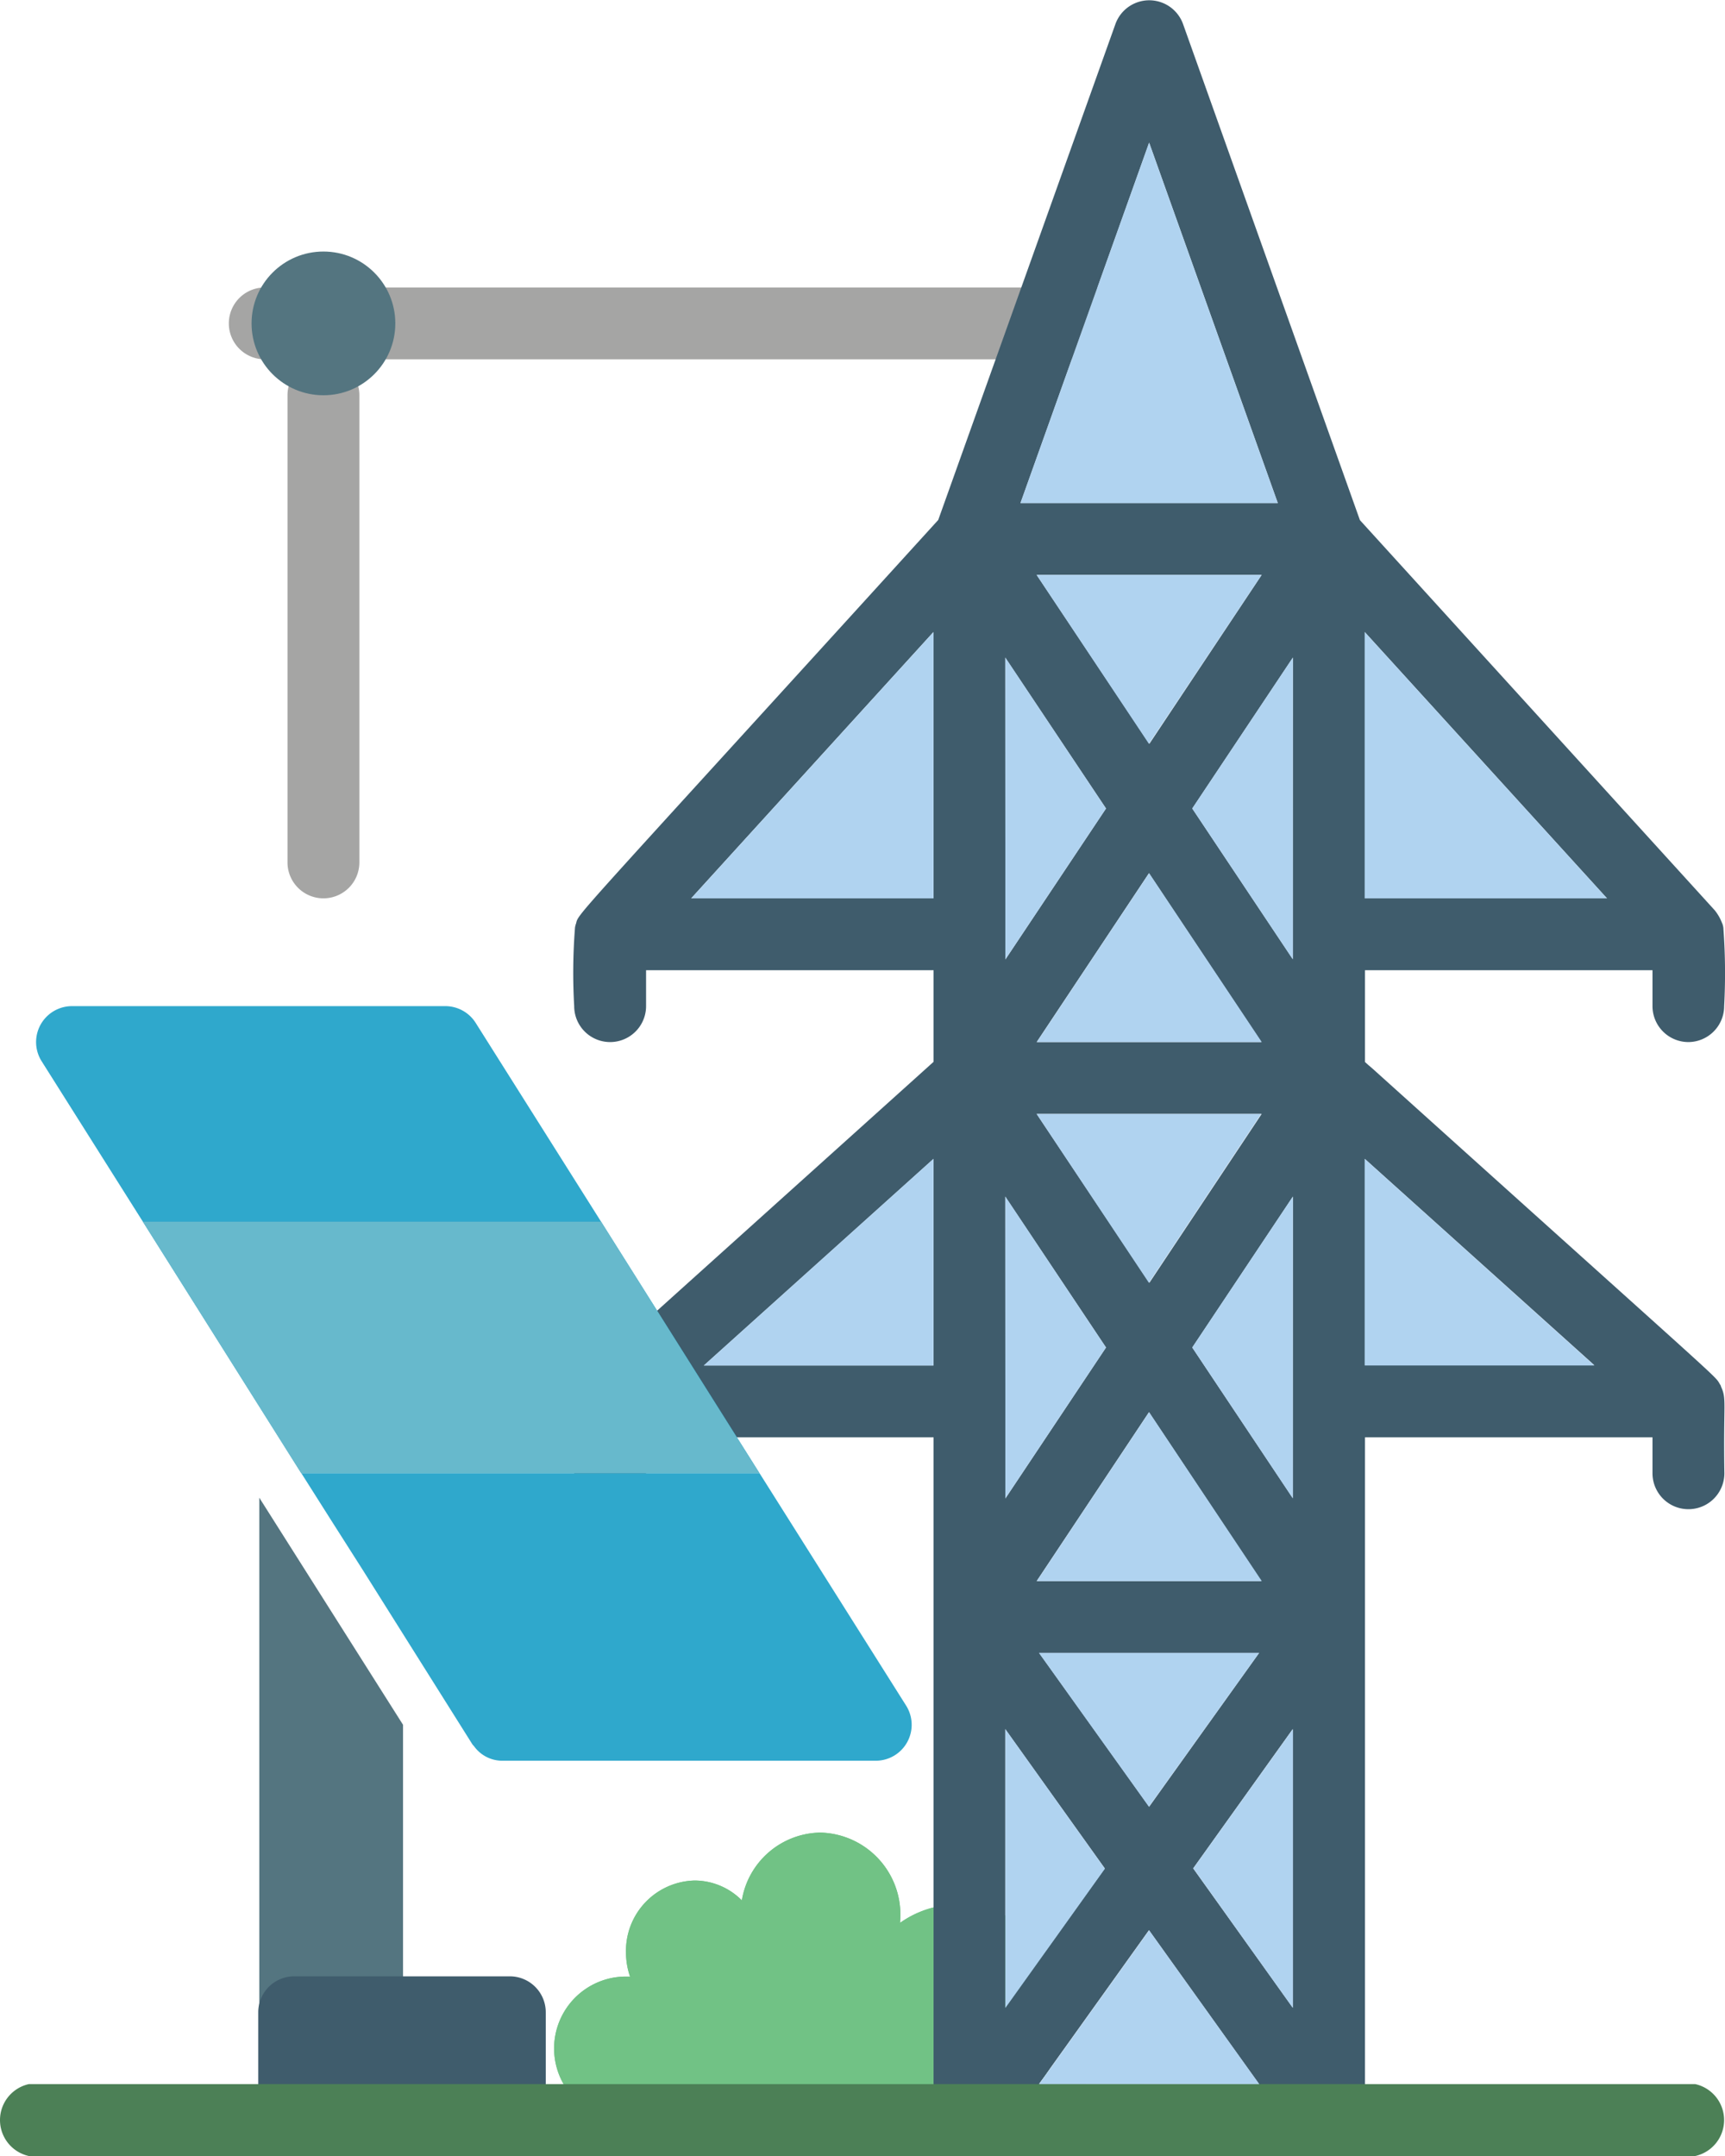 <?xml version="1.0" encoding="UTF-8"?> <svg xmlns="http://www.w3.org/2000/svg" data-name="003-power-generation" width="38.4" height="48" viewBox="0 0 38.4 48"><path data-name="Path 12979" d="M29.891 57.4a2.4 2.4 0 1 0 0-4.8 2.212 2.212 0 0 0-1.28.409c0-.047.006-.094.006-.142A1.826 1.826 0 0 0 26.836 51a1.8 1.8 0 0 0-1.748 1.509 1.485 1.485 0 0 0-1.052-.442 1.566 1.566 0 0 0-1.527 1.6 1.66 1.66 0 0 0 .09.538h-.09a1.6 1.6 0 0 0 0 3.2z" transform="translate(-8.574 -10.2)" style="fill:#71c285"></path><path data-name="Path 12980" d="M8.8 22a.8.8 0 0 1-.8-.8V10.8a.8.8 0 0 1 1.6 0v10.4a.8.8 0 0 1-.8.8z" transform="translate(-1.6 -2)" style="fill:#a5a5a4"></path><path data-name="Path 12981" d="M30.741 9.6H10.8a.8.8 0 0 1 0-1.6h19.941a.8.8 0 1 1 0 1.6z" transform="translate(-4.906 -1.6)" style="fill:#a5a5a4"></path><path data-name="Path 12982" d="M29.891 57.4a2.4 2.4 0 1 0 0-4.8 2.212 2.212 0 0 0-1.28.409c0-.047.006-.094.006-.142A1.826 1.826 0 0 0 26.836 51a1.8 1.8 0 0 0-1.748 1.509 1.485 1.485 0 0 0-1.052-.442 1.566 1.566 0 0 0-1.527 1.6 1.66 1.66 0 0 0 .09.538h-.09a1.6 1.6 0 0 0 0 3.2z" transform="translate(-8.574 -10.2)" style="fill:#71c285"></path><path data-name="Path 12983" d="M52.795 23.2a.8.8 0 0 0 .8-.8 13.629 13.629 0 0 0-.016-1.72.287.287 0 0 0-.016-.088.03.03 0 0 0-.008-.024 1.055 1.055 0 0 0-.168-.3l-7.9-8.688L41.547.528a.8.8 0 0 0-1.5 0L36.1 11.576c-8.274 9.1-8 8.738-8.064 8.992a.03.03 0 0 0-.008.024.287.287 0 0 0-.016.088 12.9 12.9 0 0 0-.016 1.72.8.8 0 1 0 1.6 0v-.8h6.4v2.04c-8.48 7.638-7.76 6.967-7.92 7.208-.16.464-.034.225-.08 1.952a.8.8 0 0 0 1.6 0V32h6.4v15.2a.188.188 0 0 0 .016.064.569.569 0 0 0 .032.16.394.394 0 0 0 .048.136c.024.048.056.088.08.128.04.04.072.08.112.12.024.008.032.032.048.04.024.024.048.024.08.04a.6.6 0 0 0 .144.064.944.944 0 0 0 .16.032c.024 0 .048.016.08.016h8a.831.831 0 0 0 .28-.056c.032-.008.056-.032.088-.04.032-.024.064-.032.1-.056.016-.008.024-.032.048-.04.04-.04.072-.08.112-.12.024-.04.056-.08.08-.128a.394.394 0 0 0 .048-.136.569.569 0 0 0 .032-.16.188.188 0 0 0 .016-.064V32H52v.8a.8.8 0 1 0 1.6 0c-.025-1.587.055-1.644-.074-1.928a.168.168 0 0 1-.006-.024c-.2-.294.582.45-7.68-6.992l.012.011-.067-.061.011.01-.115-.1.015.014-.021-.018-.075-.068V21.6H52v.8a.8.8 0 0 0 .8.8zm-16.8 7.2h-5.112l5.112-4.6zm0-10.4H30.6l5.392-5.928zm4.8-16.824 2.864 8.024h-5.728zM38.291 35.2l2.5-3.76 2.5 3.76zm4.952 1.6-2.448 3.424-2.448-3.424zm-4.952-12H43.3l-2.5 3.76zm0-1.6 2.5-3.76 2.5 3.76zm0-10.4H43.3l-2.5 3.76zm-.7 1.84L39.835 18l-2.24 3.36zm0 12L39.835 30l-2.24 3.36zm0 11.856 2.216 3.1-2.216 3.1zm.752 7.9 2.448-3.424 2.452 3.428zm5.648-1.7-2.216-3.1 2.216-3.1zm0-11.344L41.755 30l2.24-3.36zm0-12L41.755 18l2.24-3.36zm6.712 9.04h-5.108V25.8zM45.595 20v-5.928L50.987 20z" transform="translate(-15.214)" style="fill:#3f5c6c"></path><path data-name="Path 12985" d="m50.315 29.834.014.012z" transform="translate(-19.683 -5.967)" style="fill:#3f5c6c"></path><path data-name="Path 12986" d="m50.12 29.658.089.08z" transform="translate(-19.644 -5.932)" style="fill:#3f5c6c"></path><path data-name="Path 12987" d="m50.332 29.849.022.019z" transform="translate(-19.686 -5.97)" style="fill:#3f5c6c"></path><g data-name="Group 2981"><path data-name="Path 12988" d="M55.392 23.518H50V17.59z" transform="translate(-19.62 -3.518)" style="fill:#b0d3f0"></path><path data-name="Path 12989" d="M55.112 36.85H50v-4.6z" transform="translate(-19.62 -6.45)" style="fill:#b0d3f0"></path><path data-name="Path 12990" d="M36.722 32.25v4.6H31.61z" transform="translate(-15.942 -6.45)" style="fill:#b0d3f0"></path><path data-name="Path 12991" d="M36.652 17.59v5.928H31.26z" transform="translate(-15.872 -3.518)" style="fill:#b0d3f0"></path><path data-name="Path 12992" d="M46.148 11.994H40.42l2.864-8.024z" transform="translate(-17.704 -.794)" style="fill:#b0d3f0"></path><path data-name="Path 12993" d="M47.446 54.328V48.12l-2.216 3.1z" transform="translate(-18.666 -9.624)" style="fill:#b0d3f0"></path><path data-name="Path 12994" d="M40.94 57.144h4.9l-2.452-3.424z" transform="translate(-17.808 -10.744)" style="fill:#b0d3f0"></path><path data-name="Path 12995" d="M40 48.12v6.208l2.216-3.1z" transform="translate(-17.62 -9.624)" style="fill:#b0d3f0"></path><path data-name="Path 12996" d="M45.836 46h-4.9l2.448 3.424z" transform="translate(-17.808 -9.2)" style="fill:#b0d3f0"></path><path data-name="Path 12997" d="M47.44 40.02V33.3l-2.24 3.36z" transform="translate(-18.66 -6.66)" style="fill:#b0d3f0"></path><path data-name="Path 12998" d="m43.374 39.3-2.5 3.76h5.008z" transform="translate(-17.794 -7.86)" style="fill:#b0d3f0"></path><path data-name="Path 12999" d="M40 33.3v6.72l2.24-3.36z" transform="translate(-17.62 -6.66)" style="fill:#b0d3f0"></path><path data-name="Path 13000" d="m40.87 31 2.5 3.76 2.5-3.76z" transform="translate(-17.794 -6.2)" style="fill:#b0d3f0"></path><path data-name="Path 13001" d="m43.374 24.3-2.5 3.76h5.008z" transform="translate(-17.794 -4.86)" style="fill:#b0d3f0"></path><path data-name="Path 13002" d="M45.878 16H40.87l2.5 3.76z" transform="translate(-17.794 -3.2)" style="fill:#b0d3f0"></path><path data-name="Path 13003" d="m45.2 21.66 2.24 3.36V18.3z" transform="translate(-18.66 -3.66)" style="fill:#b0d3f0"></path><path data-name="Path 13004" d="M40 18.3v6.72l2.24-3.36z" transform="translate(-17.62 -3.66)" style="fill:#b0d3f0"></path></g><path data-name="Path 13005" d="M12.386 46.736v6.4h-3.2V41.68z" transform="translate(-3.414 -8.336)" style="fill:#547580"></path><path data-name="Path 13006" d="M21.178 47.4h-8.312a.774.774 0 0 1-.64-.328.212.212 0 0 1-.04-.048L9.757 43.16l-.728-1.144L8.386 41h10.2l3.264 5.176a.8.8 0 0 1-.672 1.224z" transform="translate(-1.677 -8.2)" style="fill:#2fa8cc"></path><path data-name="Path 13007" d="M17.11 38.4H6.91l-3.528-5.6-2.256-3.576A.8.8 0 0 1 1.8 28h8.312a.8.8 0 0 1 .68.376l2.79 4.424z" transform="translate(-.201 -5.6)" style="fill:#2fa8cc"></path><path data-name="Path 13008" d="M17.7 39.6H7.5L3.976 34h10.2z" transform="translate(-.795 -6.8)" style="fill:#67b9cc"></path><path data-name="Path 13009" d="M7.986 55h4.8a.8.8 0 0 1 .8.8v2.4h-6.4v-2.4a.8.8 0 0 1 .8-.8z" transform="translate(-1.437 -11)" style="fill:#3f5c6c"></path><path data-name="Path 13010" d="M37.741 59.6H.64a.82.82 0 0 1 0-1.6h37.1a.82.82 0 0 1 0 1.6z" transform="translate(0 -11.6)" style="fill:#4c8056"></path><circle data-name="Ellipse 30" cx="1.6" cy="1.6" r="1.6" transform="translate(5.6 5.6)" style="fill:#547580"></circle></svg> 